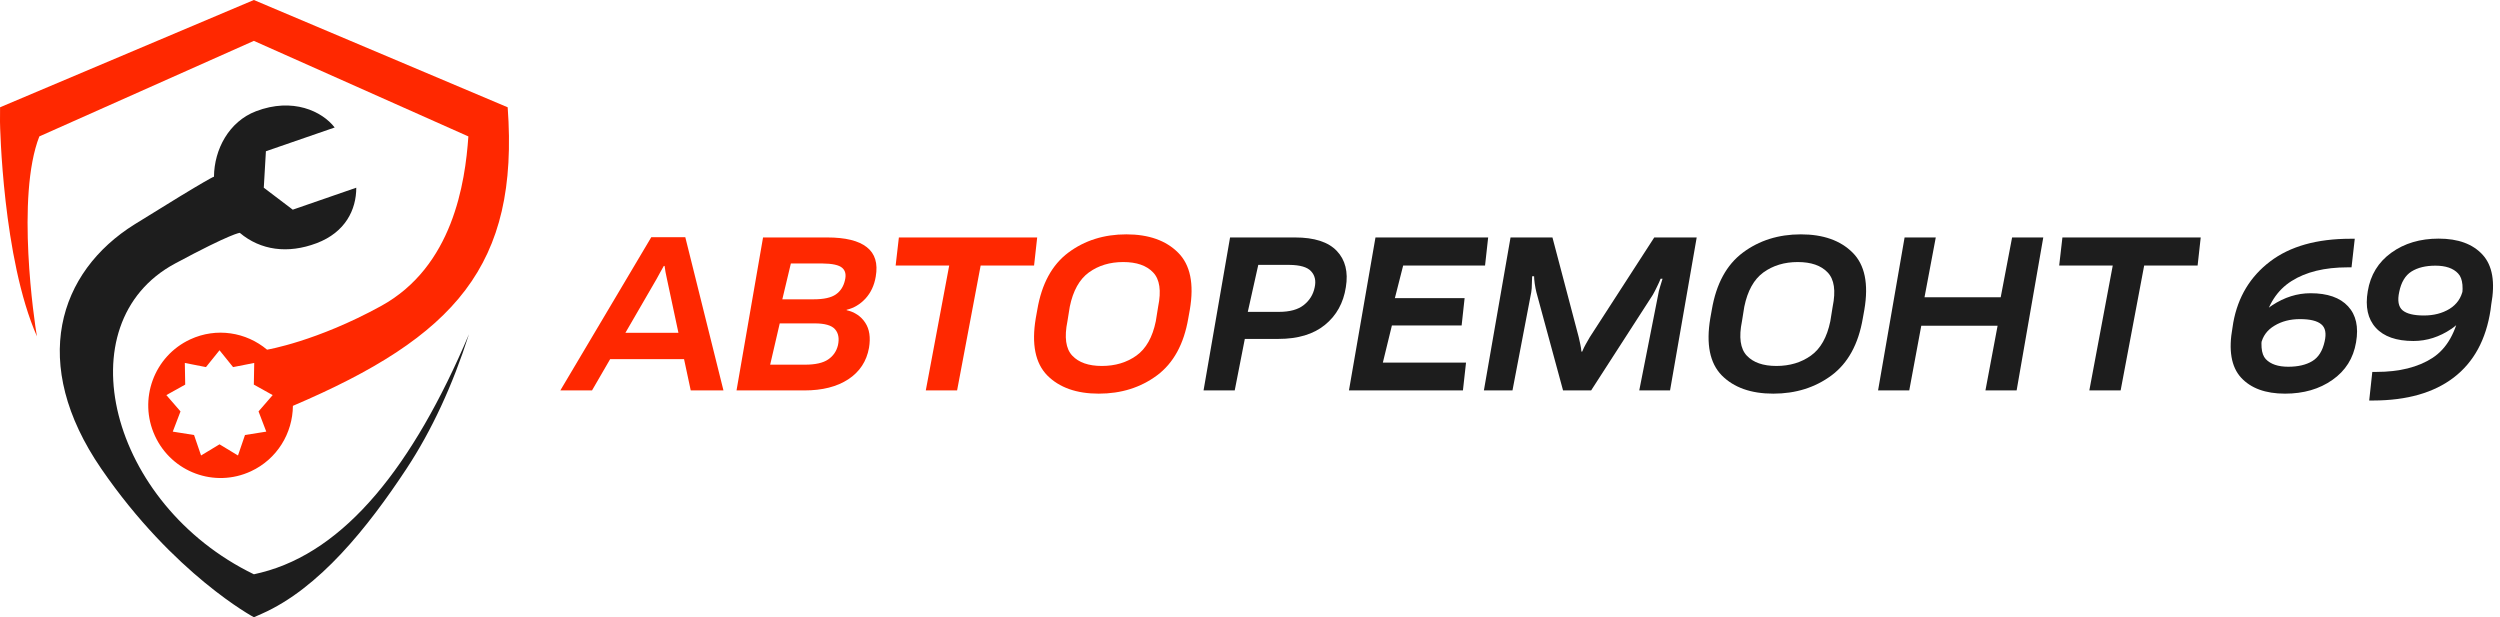 <?xml version="1.0" encoding="UTF-8"?> <svg xmlns="http://www.w3.org/2000/svg" width="243" height="60" viewBox="0 0 243 60" fill="none"> <path d="M116.985 37.949H120.015L120.996 32.942H124.265C126.16 32.942 127.665 32.49 128.78 31.584C129.903 30.67 130.582 29.446 130.817 27.911C131.06 26.435 130.766 25.261 129.936 24.389C129.106 23.517 127.753 23.081 125.875 23.081H119.562L116.985 37.949ZM121.285 30.314L122.304 25.747H125.322C126.378 25.756 127.086 25.965 127.447 26.376C127.815 26.779 127.929 27.299 127.786 27.936C127.644 28.632 127.292 29.202 126.73 29.647C126.177 30.091 125.368 30.314 124.303 30.314H121.285Z" fill="#1D1D1D"></path> <path d="M131.118 37.949H142.197L142.498 35.244H134.413L135.293 31.634H142.071L142.36 28.98H135.582L136.387 25.81H144.347L144.649 23.081H133.696L131.118 37.949Z" fill="#1D1D1D"></path> <path d="M144.234 37.949H147.013L148.836 28.414C148.878 28.179 148.899 27.898 148.899 27.571C148.907 27.236 148.916 26.997 148.924 26.854H149.113C149.113 27.005 149.134 27.244 149.176 27.571C149.226 27.898 149.28 28.179 149.339 28.414L151.929 37.949H154.658L160.656 28.653C160.79 28.418 160.924 28.158 161.059 27.873C161.201 27.588 161.318 27.328 161.411 27.093H161.599C161.532 27.32 161.453 27.58 161.36 27.873C161.268 28.158 161.205 28.418 161.172 28.653L159.336 37.949H162.329L164.919 23.081H160.794L154.532 32.766C154.398 32.993 154.268 33.219 154.142 33.446C154.017 33.664 153.899 33.907 153.79 34.175H153.715C153.69 33.907 153.652 33.664 153.602 33.446C153.56 33.219 153.51 32.993 153.451 32.766L150.898 23.081H146.824L144.234 37.949Z" fill="#1D1D1D"></path> <path d="M166.239 30.942C165.82 33.45 166.193 35.299 167.358 36.49C168.532 37.672 170.2 38.263 172.363 38.263C174.543 38.263 176.429 37.672 178.022 36.49C179.623 35.299 180.637 33.45 181.065 30.942L181.216 30.1C181.643 27.584 181.262 25.735 180.071 24.552C178.889 23.37 177.213 22.779 175.041 22.779C172.87 22.779 170.992 23.37 169.408 24.552C167.824 25.735 166.818 27.584 166.39 30.1L166.239 30.942ZM169.32 31.219L169.546 29.81C169.865 28.259 170.485 27.148 171.407 26.477C172.338 25.806 173.449 25.471 174.74 25.471C176.039 25.471 177.007 25.806 177.644 26.477C178.29 27.148 178.453 28.259 178.135 29.81L177.908 31.219C177.59 32.779 176.961 33.894 176.022 34.565C175.083 35.236 173.964 35.571 172.665 35.571C171.374 35.571 170.414 35.236 169.785 34.565C169.157 33.894 169.001 32.779 169.32 31.219Z" fill="#1D1D1D"></path> <path d="M182.548 37.949H185.579L186.748 31.659H194.167L192.985 37.949H196.016L198.606 23.081H195.576L194.469 28.892H187.063L188.157 23.081H185.126L182.548 37.949Z" fill="#1D1D1D"></path> <path d="M200.153 25.81H205.359L203.083 37.949H206.126L208.414 25.81H213.608L213.91 23.081H200.467L200.153 25.81Z" fill="#1D1D1D"></path> <path d="M54.464 37.949H57.544L63.819 27.119C63.953 26.884 64.075 26.662 64.184 26.452C64.301 26.234 64.414 26.033 64.523 25.848H64.599C64.624 26.033 64.653 26.23 64.687 26.439C64.729 26.649 64.775 26.871 64.825 27.106L67.139 37.949H70.32L66.611 23.056H63.304L54.464 37.949ZM58.11 34.905H67.893L67.239 32.351H59.305L58.11 34.905Z" fill="#FF2800"></path> <path d="M71.59 37.949H78.192C79.936 37.949 81.356 37.588 82.455 36.867C83.561 36.137 84.232 35.118 84.467 33.81C84.634 32.804 84.513 31.991 84.102 31.37C83.691 30.741 83.088 30.334 82.291 30.15V30.112C82.995 29.945 83.607 29.58 84.127 29.018C84.647 28.448 84.978 27.739 85.121 26.892C85.347 25.609 85.058 24.653 84.253 24.024C83.457 23.395 82.174 23.081 80.405 23.081H74.168L71.59 37.949ZM74.86 35.446L75.79 31.433H79.173C80.179 31.433 80.845 31.626 81.172 32.012C81.499 32.389 81.591 32.905 81.449 33.559C81.306 34.146 80.988 34.607 80.493 34.942C79.999 35.278 79.252 35.446 78.255 35.446H74.86ZM76.042 29.093L76.872 25.609H79.915C80.904 25.617 81.553 25.76 81.864 26.037C82.174 26.305 82.262 26.708 82.128 27.244C81.994 27.84 81.7 28.297 81.248 28.615C80.795 28.934 80.074 29.093 79.085 29.093H76.042Z" fill="#FF2800"></path> <path d="M87.057 25.81H92.263L89.987 37.949H93.03L95.319 25.81H100.512L100.814 23.081H87.371L87.057 25.81Z" fill="#FF2800"></path> <path d="M100.675 30.942C100.256 33.45 100.629 35.299 101.794 36.49C102.968 37.672 104.636 38.263 106.799 38.263C108.979 38.263 110.865 37.672 112.458 36.49C114.059 35.299 115.073 33.45 115.501 30.942L115.652 30.1C116.079 27.584 115.698 25.735 114.507 24.552C113.325 23.37 111.649 22.779 109.478 22.779C107.306 22.779 105.428 23.37 103.844 24.552C102.26 25.735 101.254 27.584 100.826 30.1L100.675 30.942ZM103.756 31.219L103.982 29.81C104.301 28.259 104.921 27.148 105.843 26.477C106.774 25.806 107.885 25.471 109.176 25.471C110.475 25.471 111.443 25.806 112.08 26.477C112.726 27.148 112.889 28.259 112.571 29.81L112.345 31.219C112.026 32.779 111.397 33.894 110.458 34.565C109.519 35.236 108.4 35.571 107.101 35.571C105.81 35.571 104.85 35.236 104.221 34.565C103.593 33.894 103.438 32.779 103.756 31.219Z" fill="#FF2800"></path> <path d="M217 31.835C216.598 34.033 216.875 35.655 217.83 36.703C218.786 37.743 220.211 38.263 222.106 38.263C223.908 38.263 225.442 37.819 226.708 36.93C227.982 36.041 228.749 34.821 229.009 33.27C229.269 31.777 229.009 30.611 228.23 29.773C227.45 28.926 226.234 28.502 224.583 28.502C223.292 28.502 222.051 28.892 220.861 29.672C219.679 30.444 218.966 31.701 218.723 33.446H219.767C219.935 32.674 220.37 32.079 221.075 31.659C221.779 31.232 222.605 31.018 223.552 31.018C224.541 31.018 225.233 31.186 225.627 31.521C226.029 31.848 226.138 32.406 225.954 33.194C225.752 34.108 225.35 34.745 224.746 35.106C224.143 35.467 223.367 35.647 222.42 35.647C221.431 35.647 220.702 35.4 220.232 34.905C219.771 34.41 219.691 33.425 219.993 31.949L220.018 31.521C220.429 29.609 221.335 28.209 222.734 27.32C224.134 26.431 225.954 25.986 228.192 25.986H228.569L228.883 23.207H228.468C225.191 23.207 222.584 23.945 220.647 25.421C218.719 26.888 217.529 28.863 217.076 31.345L217 31.835Z" fill="#1D1D1D"></path> <path d="M230.148 28.301C229.888 29.819 230.148 31.005 230.928 31.861C231.707 32.716 232.927 33.144 234.587 33.144C235.886 33.144 237.118 32.75 238.284 31.961C239.457 31.173 240.166 29.898 240.409 28.137H239.403C239.235 28.959 238.799 29.588 238.095 30.024C237.391 30.452 236.561 30.666 235.605 30.666C234.625 30.666 233.933 30.498 233.531 30.163C233.128 29.819 233.019 29.223 233.204 28.376C233.396 27.429 233.795 26.766 234.398 26.389C235.002 26.012 235.777 25.823 236.724 25.823C237.722 25.823 238.456 26.075 238.925 26.578C239.403 27.073 239.491 28.049 239.189 29.509L239.164 29.949C238.753 32.263 237.844 33.877 236.435 34.791C235.035 35.697 233.216 36.15 230.978 36.15H230.588L230.286 38.93H230.676C233.962 38.922 236.574 38.175 238.51 36.691C240.455 35.198 241.645 33.01 242.081 30.125L242.144 29.622C242.547 27.433 242.27 25.815 241.314 24.766C240.359 23.718 238.933 23.194 237.039 23.194C235.236 23.194 233.702 23.651 232.437 24.565C231.171 25.479 230.408 26.724 230.148 28.301Z" fill="#1D1D1D"></path> <path d="M45.585 32.483C43.994 37.456 41.958 41.854 39.502 45.576C35.746 51.27 31.016 57.199 25.441 59.659L24.678 59.996C24.678 59.996 16.906 55.84 9.854 45.576C2.798 35.312 5.681 26.416 13.093 21.801C20.722 17.052 20.799 17.175 20.799 17.175C20.82 14.525 22.252 11.817 24.881 10.813C28.456 9.448 31.307 10.813 32.531 12.392L25.846 14.701L25.64 18.244L28.456 20.381L34.63 18.244C34.63 20.381 33.573 22.578 30.779 23.636C27.984 24.694 25.332 24.335 23.31 22.634C23.31 22.634 22.586 22.623 17.011 25.618C6.212 31.425 10.634 49.019 24.678 55.821C24.916 55.768 25.154 55.712 25.392 55.652C33.542 53.589 40.146 45.323 45.585 32.483Z" fill="#1D1D1D"></path> <path fill-rule="evenodd" clip-rule="evenodd" d="M49.342 10.427L24.675 0L0.007 10.427L0 11.84C0 12.163 0.256 25.128 3.589 32.692C3.344 31.325 1.538 19.103 3.823 13.26L24.675 3.972L45.526 13.26C45.215 17.762 44.021 25.908 37.04 29.744C30.759 33.194 25.958 33.989 25.958 33.989C23.936 32.288 21.044 31.803 18.49 32.988C14.968 34.622 13.429 38.819 15.059 42.362C16.685 45.902 20.862 47.448 24.388 45.81C26.941 44.626 28.449 42.098 28.47 39.448C44.214 32.731 50.472 25.822 49.346 10.423L49.342 10.427ZM22.655 35.682L21.337 34.046L20.02 35.682L17.965 35.279L18.002 37.383L16.17 38.403L17.545 39.99L16.794 41.954L18.862 42.283L19.543 44.273L21.337 43.188L23.132 44.273L23.813 42.283L25.881 41.954L25.13 39.99L26.505 38.403L24.673 37.383L24.71 35.279L22.655 35.682Z" fill="#FF2800"></path> </svg> 